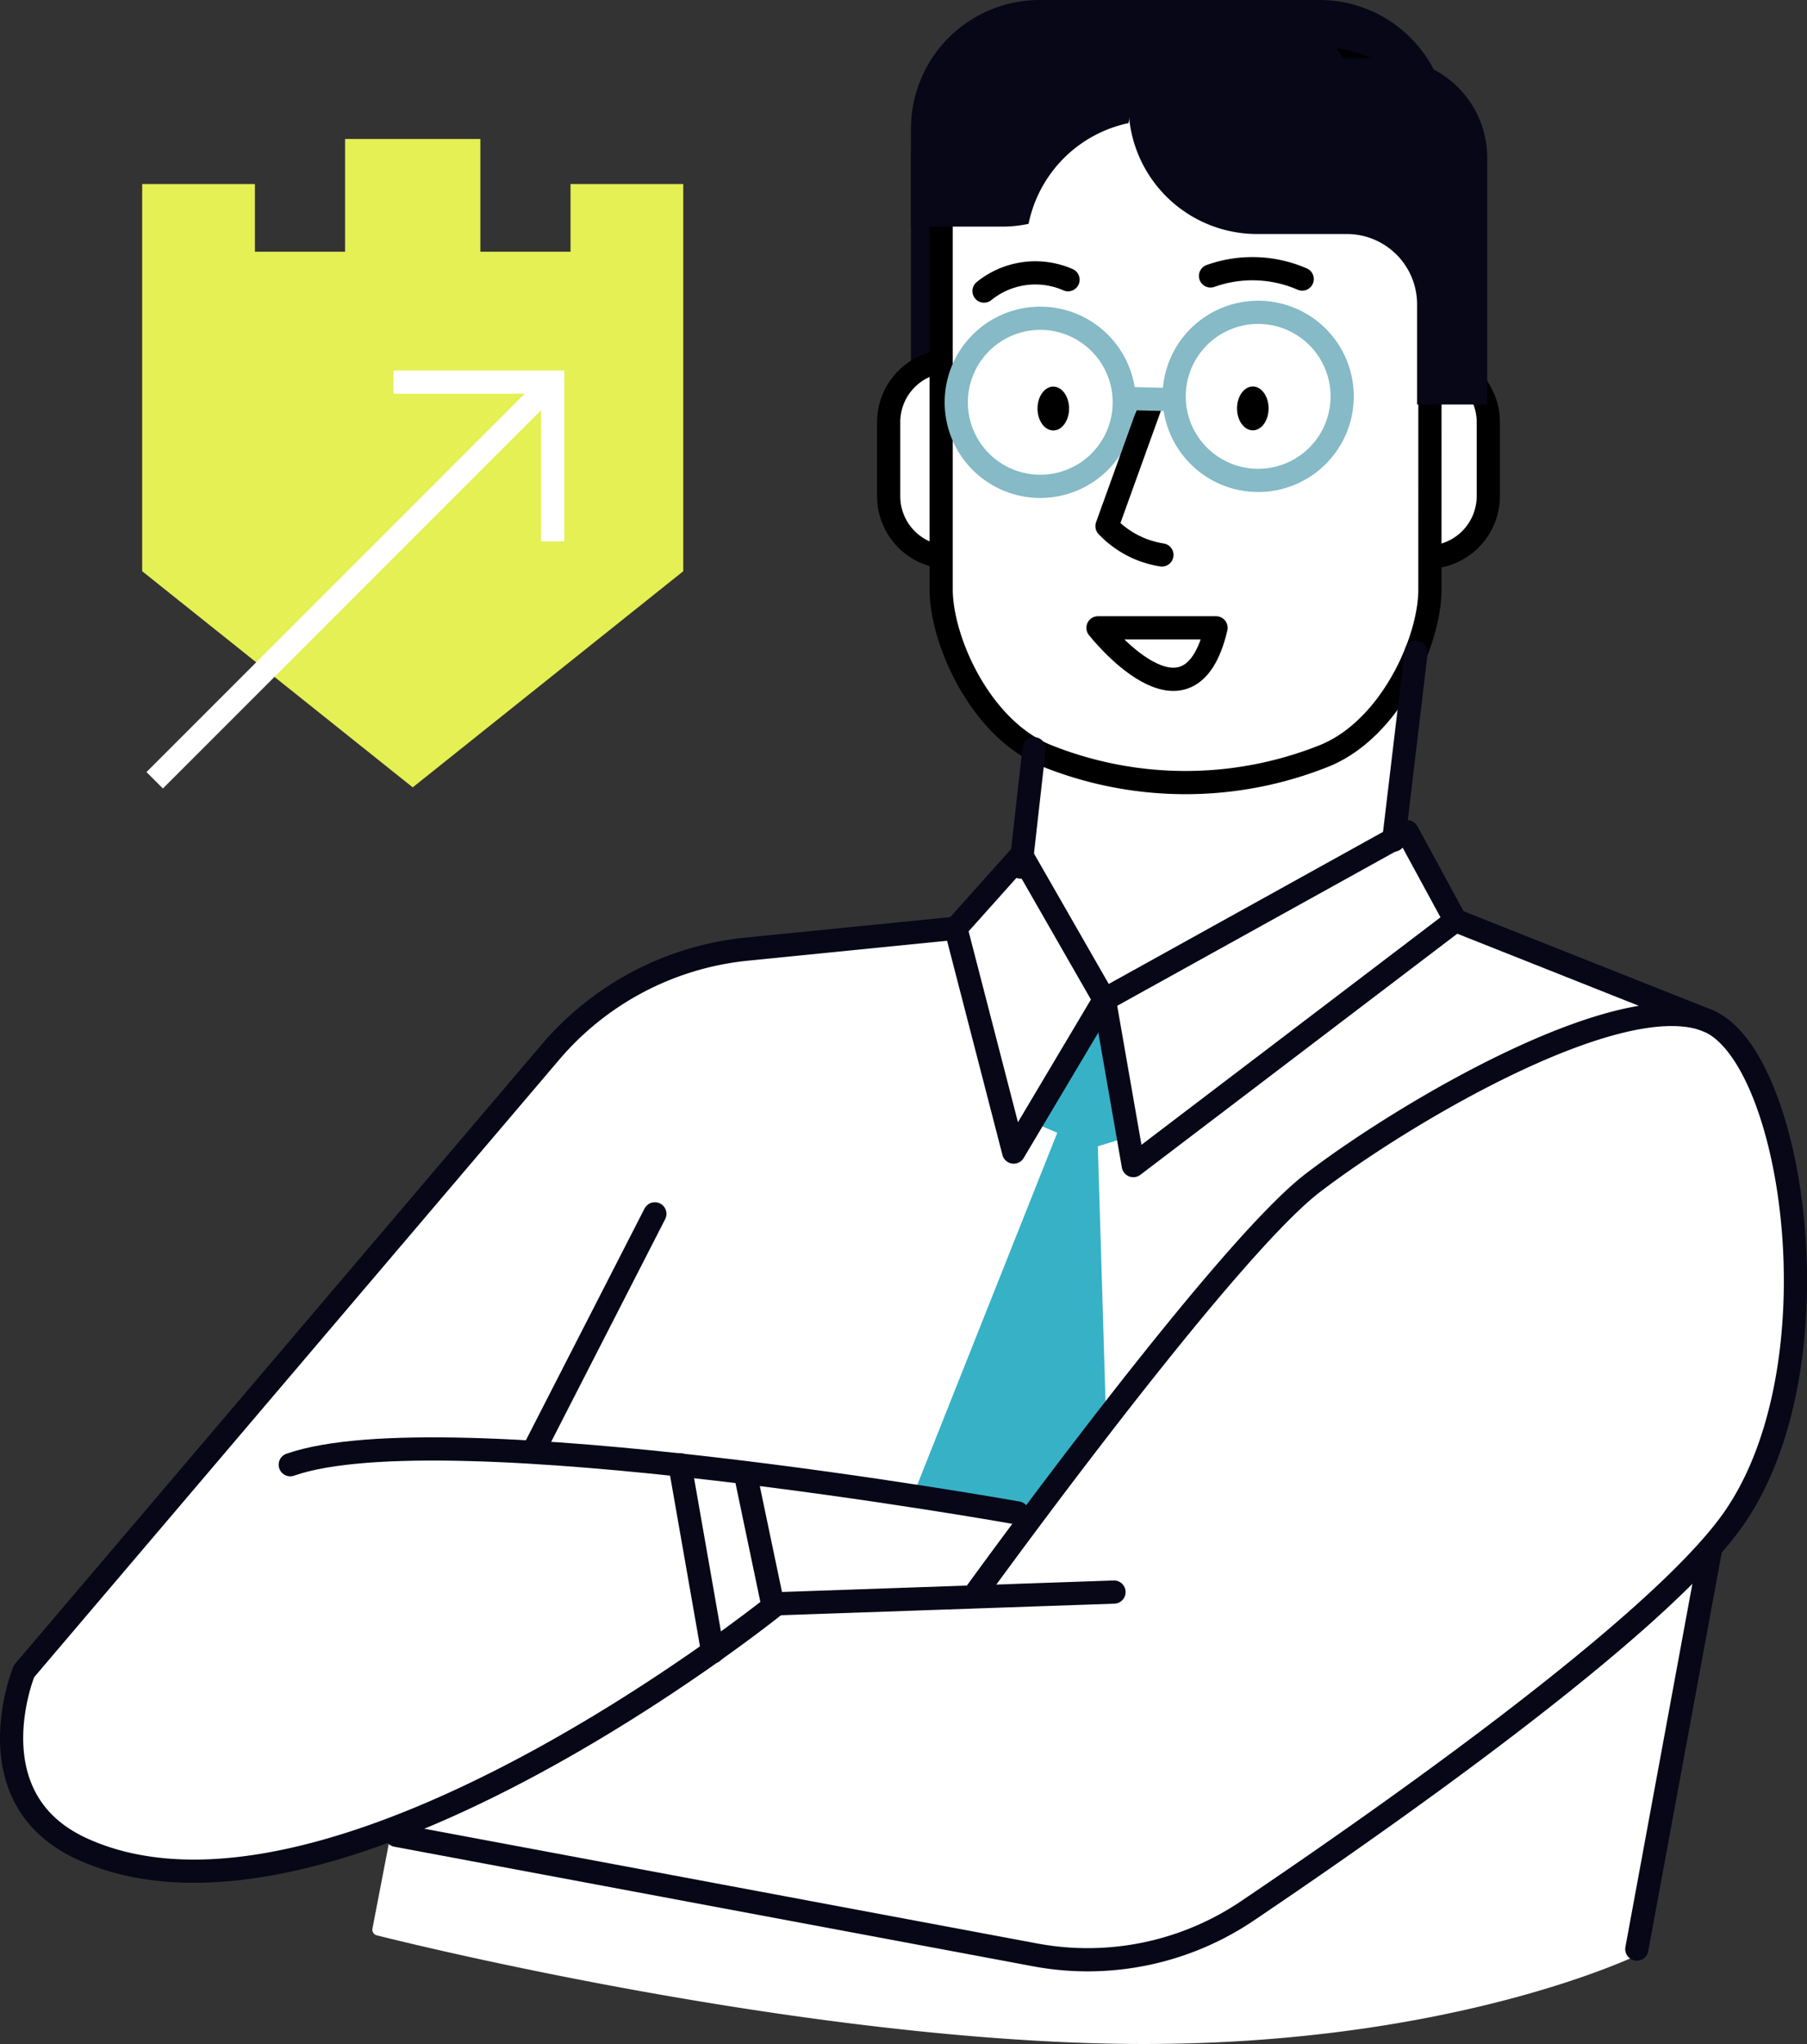 <svg data-name="Group 23382" xmlns="http://www.w3.org/2000/svg" width="155.74" height="176.11" viewBox="0 0 155.74 176.11"><rect x="0" y="0" width="155.74" height="176.11" fill="#333333" stroke="none"/><defs><clipPath id="a"><path data-name="Rectangle 23871" fill="none" d="M0 0h155.741v176.11H0z"/></clipPath></defs><g data-name="Group 22856" clip-path="url(#a)"><path data-name="Path 23458" d="M153.62 97.49c-1.464-5.373-3.666-8.923-6.2-9.993h-.008L125.8 78.913l-4.071-7.489a.5.5 0 0 0-.682-.2l-.3.167 1.8-15.134a.5.5 0 0 0-.345-.535.506.506 0 0 0-.591.239c-8.671 15.959-32.084 8.16-32.32 8.079a.5.5 0 0 0-.659.417l-1 8.9-5.497 6.143-17.817 1.78a25.947 25.947 0 0 0-17.263 9.05L1.689 143.667a.494.494 0 0 0-.081.134c-.046.114-4.581 11.449 5.243 15.942a23.636 23.636 0 0 0 9.932 2 48.765 48.765 0 0 0 16.854-3.547l-1.537 7.971a.5.5 0 0 0 .368.579c.337.087 34.085 8.668 62.851 9.327q1.662.038 3.268.037c26.843 0 42.544-7.648 42.705-7.729a.5.5 0 0 0 .269-.357l6.319-34.251a.475.475 0 0 0 0-.188 31.014 31.014 0 0 0 1.574-1.932c6.472-8.7 6.994-23.774 4.165-34.163" fill="#fff"/><path data-name="Path 23459" d="M21.97 15.858h-9.715v33.359l23.316 18.622 23.317-18.622V15.858h-9.716v5.829H41.4v-9.715H29.742v9.715H21.97Z" fill="#e4f053"/><path data-name="Path 23460" d="m94.78 87.292 2 10.808-2.161.665.72 23.887-6.373 7.7-10.143-1.829L91.122 97.6l-1.552-.665Z" fill="#37b1c6"/><path data-name="Path 23461" d="M100.209 0a11.039 11.039 0 0 0-9.28 5.008h-3.818a8.6 8.6 0 0 0-8.6 8.6v21.244h6.051v-8.64a6.053 6.053 0 0 1 6.05-6.049h1.635a11.093 11.093 0 0 0 11.1-11.1V0Z" fill="#080717"/><path data-name="Path 23462" d="M87.57 42.756a5.263 5.263 0 0 1-5.28 5.258h-.437a5.259 5.259 0 0 1-5.262-5.258v-6.391a5.266 5.266 0 0 1 5.262-5.255h.437a5.283 5.283 0 0 1 4.832 3.133" fill="#fff"/><path data-name="Path 23463" d="M87.57 42.756a5.263 5.263 0 0 1-5.28 5.258h-.437a5.259 5.259 0 0 1-5.262-5.258v-6.391a5.266 5.266 0 0 1 5.262-5.255h.437a5.283 5.283 0 0 1 4.832 3.133" fill="none" stroke="#000" stroke-linecap="round" stroke-linejoin="round" stroke-width="2"/><path data-name="Path 23464" d="M95.492 8.431V0h18.22a11.089 11.089 0 0 1 11.1 11.08v8.445h-18.23a11.091 11.091 0 0 1-11.09-11.094" fill="#080717"/><path data-name="Path 23465" d="M117.3 36.365a5.25 5.25 0 0 1 5.258-5.255H123a5.269 5.269 0 0 1 5.273 5.255v6.391A5.277 5.277 0 0 1 123 48.014h-.441a5.272 5.272 0 0 1-4.821-3.124" fill="#fff"/><path data-name="Path 23466" d="M117.3 36.365a5.25 5.25 0 0 1 5.258-5.255H123a5.269 5.269 0 0 1 5.273 5.255v6.391A5.277 5.277 0 0 1 123 48.014h-.441a5.272 5.272 0 0 1-4.821-3.124" fill="none" stroke="#000" stroke-linecap="round" stroke-linejoin="round" stroke-width="2"/><path data-name="Path 23467" d="M123.24 50.834c-.014 4.4-3.391 11.884-8.972 14.236a32.177 32.177 0 0 1-24.178 0c-5.6-2.352-8.939-9.832-8.975-14.236V13.263c-.022-4.441 4.409-8.172 9.868-8.278h22.4c5.466.1 9.9 3.837 9.861 8.278Z" fill="#fff"/><path data-name="Path 23468" d="M123.24 50.834c-.014 4.4-3.391 11.884-8.972 14.236a32.177 32.177 0 0 1-24.178 0c-5.6-2.352-8.939-9.832-8.975-14.236V13.263c-.022-4.441 4.409-8.172 9.868-8.278h22.4c5.466.1 9.9 3.837 9.861 8.278Z" fill="none" stroke="#000" stroke-linecap="round" stroke-linejoin="round" stroke-width="2"/><path data-name="Path 23469" d="M106.479 0a11.085 11.085 0 0 1 9.3 5.008h3.81a8.6 8.6 0 0 1 8.592 8.6v21.244h-6.047v-8.64a6.054 6.054 0 0 0-6.054-6.049h-7.73a11.076 11.076 0 0 1-11.083-11.1V0Z" fill="#080717"/><path data-name="Path 23470" d="M97.267 10.607a12 12 0 0 0 .2-2.176V0h-7.842a11.092 11.092 0 0 0-11.112 11.08v8.445h7.861a10.7 10.7 0 0 0 2.276-.238 11.135 11.135 0 0 1 8.617-8.68" fill="#080717"/><path data-name="Path 23471" d="M104.808 54.094H94.632s7.828 9.98 10.176 0Z" fill="none" stroke="#000" stroke-linecap="round" stroke-linejoin="round" stroke-width="2"/><path data-name="Path 23472" d="M104.332 23.775a10.75 10.75 0 0 1 7.9.268" fill="none" stroke="#000" stroke-linecap="round" stroke-linejoin="round" stroke-width="2"/><path data-name="Path 23473" d="M92.05 24.1a7.026 7.026 0 0 0-7.24.978" fill="none" stroke="#000" stroke-linecap="round" stroke-linejoin="round" stroke-width="2"/><path data-name="Path 23474" d="M106.616 35.189c0 1.044.609 1.89 1.36 1.89s1.36-.846 1.36-1.89-.609-1.89-1.36-1.89-1.36.846-1.36 1.89"/><path data-name="Path 23475" d="M89.42 35.2c0 1.044.609 1.89 1.36 1.89s1.36-.846 1.36-1.89-.609-1.89-1.36-1.89-1.36.846-1.36 1.89"/><path data-name="Path 23476" d="M90.133 27.438a7.241 7.241 0 1 1-7.7 6.75 7.241 7.241 0 0 1 7.7-6.75Z" fill="none" stroke="#85bac6" stroke-linecap="round" stroke-linejoin="round" stroke-width="2"/><path data-name="Path 23477" d="m99.327 34.465-3.918 10.864a8.264 8.264 0 0 0 4.733 2.485" fill="none" stroke="#000" stroke-linecap="round" stroke-linejoin="round" stroke-width="2"/><path data-name="Path 23478" d="M115.675 33.953a7.241 7.241 0 1 1-7.435-7.04 7.24 7.24 0 0 1 7.435 7.04Z" fill="none" stroke="#85bac6" stroke-linecap="round" stroke-linejoin="round" stroke-width="2"/><path data-name="Line 127" fill="none" stroke="#85bac6" stroke-linecap="round" stroke-linejoin="round" stroke-width="2" d="m97.379 34.341 3.421.087"/><path data-name="Line 128" fill="none" stroke="#080717" stroke-linecap="round" stroke-linejoin="round" stroke-width="2" d="m122.048 56.2-1.926 16.184"/><path data-name="Line 129" fill="none" stroke="#080717" stroke-linecap="round" stroke-linejoin="round" stroke-width="2" d="m89.126 64.513-1.15 10.198"/><path data-name="Path 23479" d="m95.182 86.129 26.1-14.466 4.157 7.649-27.763 21.116Z" fill="none" stroke="#080717" stroke-linecap="round" stroke-linejoin="round" stroke-width="2"/><path data-name="Path 23480" d="m82.379 79.977 5.653-6.318 7.15 12.47-7.815 13.135Z" fill="none" stroke="#080717" stroke-linecap="round" stroke-linejoin="round" stroke-width="2"/><path data-name="Path 23481" d="M87.7 130.356s-49.382-8.812-62.684-4.157" fill="none" stroke="#080717" stroke-linecap="round" stroke-linejoin="round" stroke-width="2"/><path data-name="Path 23482" d="m82.379 79.977-18.01 1.8a25.568 25.568 0 0 0-16.933 8.876L2.07 143.991s-4.51 10.953 4.989 15.3c21.448 9.809 59.691-20.953 59.691-20.953" fill="none" stroke="#080717" stroke-linecap="round" stroke-linejoin="round" stroke-width="2"/><path data-name="Line 130" fill="none" stroke="#080717" stroke-linecap="round" stroke-linejoin="round" stroke-width="2" d="m67.248 138.171 28.765-.998"/><path data-name="Line 131" fill="none" stroke="#080717" stroke-linecap="round" stroke-linejoin="round" stroke-width="2" d="m58.602 126.2 2.827 16.128"/><path data-name="Line 132" fill="none" stroke="#080717" stroke-linecap="round" stroke-linejoin="round" stroke-width="2" d="m64.253 127.031 2.275 10.863"/><path data-name="Line 133" fill="none" stroke="#080717" stroke-linecap="round" stroke-linejoin="round" stroke-width="2" d="m56.44 104.585-10.475 20.451"/><path data-name="Path 23483" d="M84.041 137.34s21.283-29.43 29.1-35.416 26.6-17.126 34.086-13.966 11.473 30.427 1.829 43.4c-6.841 9.2-29.161 24.927-41.557 33.29a24.611 24.611 0 0 1-18.3 3.781l-55.036-10.3" fill="none" stroke="#080717" stroke-linecap="round" stroke-linejoin="round" stroke-width="2"/><path data-name="Line 134" fill="none" stroke="#080717" stroke-linecap="round" stroke-linejoin="round" stroke-width="2" d="m125.443 79.311 21.781 8.646"/><path data-name="Line 135" fill="none" stroke="#080717" stroke-linecap="round" stroke-linejoin="round" stroke-width="2" d="m147.391 133.682-6.318 34.252"/><path data-name="Path 23484" d="M47.633 46.647V32.926H33.912" fill="none" stroke="#fff" stroke-miterlimit="10" stroke-width="2"/><path data-name="Line 136" fill="none" stroke="#fff" stroke-miterlimit="10" stroke-width="2" d="M47.633 32.926 13.332 67.228"/></g></svg>